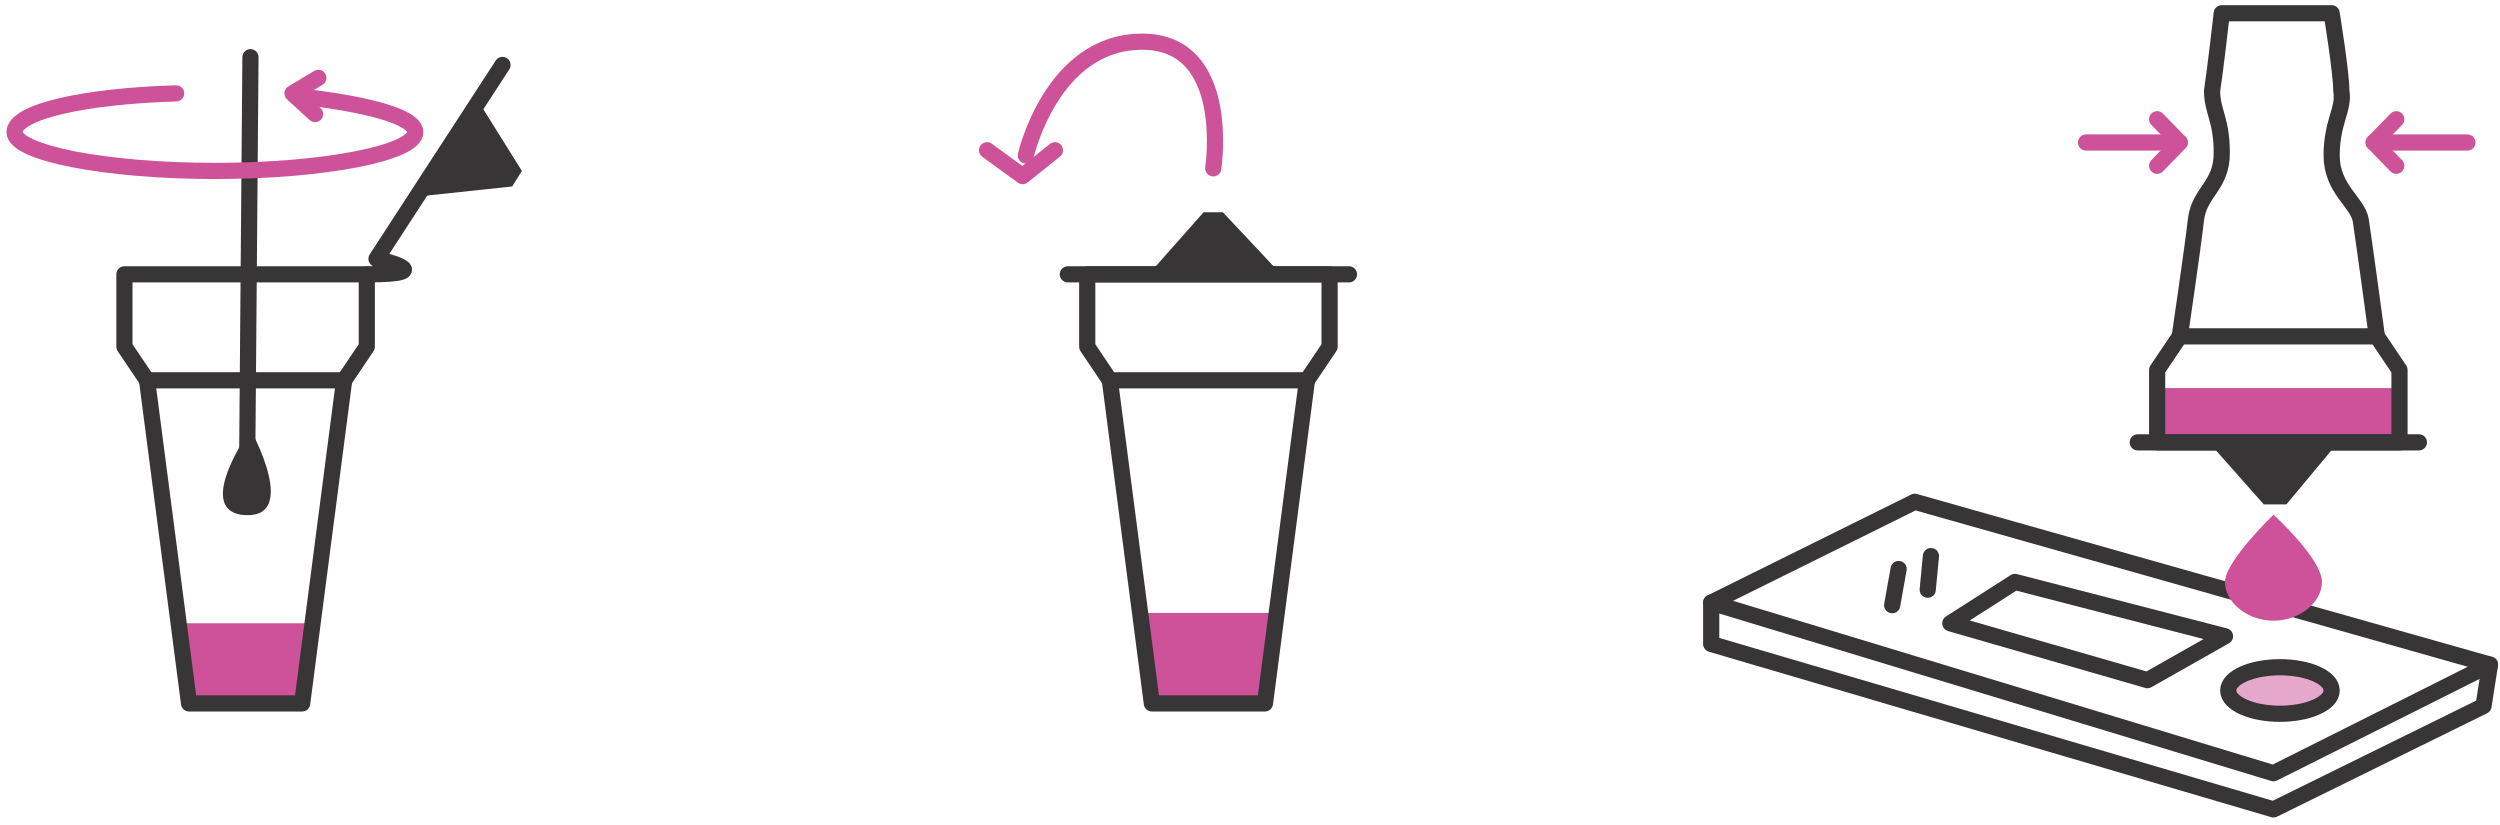 <svg width="309" height="102" viewBox="0 0 309 102" fill="none" xmlns="http://www.w3.org/2000/svg">
<path d="M142.37 86.942H156.349L157.547 75.76H141.172L142.37 86.942Z" fill="#CD5299"/>
<path d="M164.337 33.907V42.853L161.542 47.007L156.349 86.943H142.37L137.178 47.007L134.382 42.853V33.907H164.337Z" stroke="#373536" stroke-width="2" stroke-miterlimit="10" stroke-linecap="round" stroke-linejoin="round"/>
<path d="M131.985 33.907H166.734" stroke="#373536" stroke-width="2" stroke-miterlimit="10" stroke-linecap="round" stroke-linejoin="round"/>
<path d="M137.177 47.007H161.542" stroke="#373536" stroke-width="2" stroke-miterlimit="10" stroke-linecap="round" stroke-linejoin="round"/>
<path d="M141.971 33.907L148.761 26.24H151.157L158.346 33.907" fill="#373536"/>
<path d="M23.367 86.942H37.346L38.545 77.038H22.169L23.367 86.942Z" fill="#CD5299"/>
<path d="M45.335 33.907V42.853L42.539 47.006L37.346 86.942H23.367L18.175 47.006L15.379 42.853V33.907H45.335Z" stroke="#373536" stroke-width="2" stroke-miterlimit="10" stroke-linecap="round" stroke-linejoin="round"/>
<path d="M45.335 33.907C54.92 33.907 46.533 31.991 46.533 31.991L62.11 8.029" stroke="#373536" stroke-width="2" stroke-miterlimit="10" stroke-linecap="round" stroke-linejoin="round"/>
<path d="M59.314 12.821L64.506 21.128L63.308 23.045L51.326 24.323" fill="#373536"/>
<path d="M18.175 47.007H42.539" stroke="#373536" stroke-width="2" stroke-miterlimit="10" stroke-linecap="round" stroke-linejoin="round"/>
<path d="M30.956 7.07L30.556 56.591" stroke="#373536" stroke-width="2" stroke-miterlimit="10" stroke-linecap="round" stroke-linejoin="round"/>
<path d="M30.956 53.077C30.956 53.077 24.166 62.661 29.758 63.62C37.346 64.578 30.956 53.077 30.956 53.077Z" fill="#373536"/>
<path d="M21.769 11.543C10.586 11.863 1.799 13.78 1.799 16.336C1.799 18.892 12.982 21.128 26.562 21.128C40.142 21.128 51.326 18.892 51.326 16.336C51.326 14.419 45.335 12.821 36.548 11.863" stroke="#CD5299" stroke-width="2" stroke-miterlimit="10" stroke-linecap="round" stroke-linejoin="round"/>
<path d="M39.343 9.626L36.148 11.543L38.944 14.099" stroke="#CD5299" stroke-width="2" stroke-miterlimit="10" stroke-linecap="round" stroke-linejoin="round"/>
<path d="M211.504 74.483L281.001 95.569L307.762 82.15L236.667 62.023L211.504 74.483Z" stroke="#373536" stroke-width="2" stroke-miterlimit="10" stroke-linecap="round" stroke-linejoin="round"/>
<path d="M211.504 74.483V79.594L281.001 100.042L306.963 87.262L307.762 82.15" stroke="#373536" stroke-width="2" stroke-miterlimit="10" stroke-linecap="round" stroke-linejoin="round"/>
<path d="M241.06 77.038L249.049 71.927L275.01 78.636L265.424 84.067L241.06 77.038Z" stroke="#373536" stroke-width="2" stroke-miterlimit="10" stroke-linecap="round" stroke-linejoin="round"/>
<path d="M233.871 74.802L234.67 70.329" stroke="#373536" stroke-width="2" stroke-miterlimit="10" stroke-linecap="round" stroke-linejoin="round"/>
<path d="M238.664 68.732L238.265 72.885" stroke="#373536" stroke-width="2" stroke-miterlimit="10" stroke-linecap="round" stroke-linejoin="round"/>
<path opacity="0.5" d="M281.8 88.221C285.33 88.221 288.191 86.933 288.191 85.345C288.191 83.757 285.33 82.47 281.8 82.47C278.271 82.47 275.41 83.757 275.41 85.345C275.41 86.933 278.271 88.221 281.8 88.221Z" fill="#CD5299"/>
<path d="M281.8 88.221C285.33 88.221 288.191 86.933 288.191 85.345C288.191 83.757 285.33 82.47 281.8 82.47C278.271 82.47 275.41 83.757 275.41 85.345C275.41 86.933 278.271 88.221 281.8 88.221Z" stroke="#373536" stroke-width="2" stroke-miterlimit="10" stroke-linecap="round" stroke-linejoin="round"/>
<path d="M296.578 47.965H266.623V54.674H296.578V47.965Z" fill="#CD5299"/>
<path d="M266.623 54.674V45.728L269.418 41.575C269.418 41.575 271.016 30.712 271.415 27.198C271.815 23.684 274.611 23.045 274.611 18.891C274.611 14.738 273.413 13.78 273.413 11.224C273.812 8.668 274.611 1.639 274.611 1.639H288.191C288.191 1.639 289.389 8.987 289.389 11.224C289.788 13.46 288.191 15.058 288.191 19.211C288.191 23.364 291.386 24.962 291.785 27.198C292.185 29.754 293.782 41.575 293.782 41.575L296.578 45.728V54.674H266.623Z" stroke="#373536" stroke-width="2" stroke-miterlimit="10" stroke-linecap="round" stroke-linejoin="round"/>
<path d="M298.975 54.674H264.226" stroke="#373536" stroke-width="2" stroke-miterlimit="10" stroke-linecap="round" stroke-linejoin="round"/>
<path d="M293.782 41.575H269.418" stroke="#373536" stroke-width="2" stroke-miterlimit="10" stroke-linecap="round" stroke-linejoin="round"/>
<path d="M288.989 54.674L282.599 62.342H279.803L273.013 54.674" fill="#373536"/>
<path d="M286.992 71.927C286.992 74.483 284.196 76.719 281.001 76.719C277.806 76.719 275.01 74.483 275.01 71.927C275.01 69.371 281.001 63.62 281.001 63.62C281.001 63.62 286.992 69.051 286.992 71.927Z" fill="#CD5299"/>
<path d="M269.418 17.613H257.836" stroke="#CD5299" stroke-width="2" stroke-miterlimit="10" stroke-linecap="round" stroke-linejoin="round"/>
<path d="M266.623 14.738L269.418 17.613L266.623 20.489" stroke="#CD5299" stroke-width="2" stroke-miterlimit="10" stroke-linecap="round" stroke-linejoin="round"/>
<path d="M293.383 17.613H304.966" stroke="#CD5299" stroke-width="2" stroke-miterlimit="10" stroke-linecap="round" stroke-linejoin="round"/>
<path d="M296.179 14.738L293.383 17.613L296.179 20.489" stroke="#CD5299" stroke-width="2" stroke-miterlimit="10" stroke-linecap="round" stroke-linejoin="round"/>
<path d="M126.793 19.211C126.793 19.211 129.988 5.153 141.172 5.153C152.355 5.153 149.959 20.808 149.959 20.808" stroke="#CD5299" stroke-width="2" stroke-miterlimit="10" stroke-linecap="round" stroke-linejoin="round"/>
<path d="M130.388 18.572L126.394 21.767L122 18.572" stroke="#CD5299" stroke-width="2" stroke-miterlimit="10" stroke-linecap="round" stroke-linejoin="round"/>
</svg>
